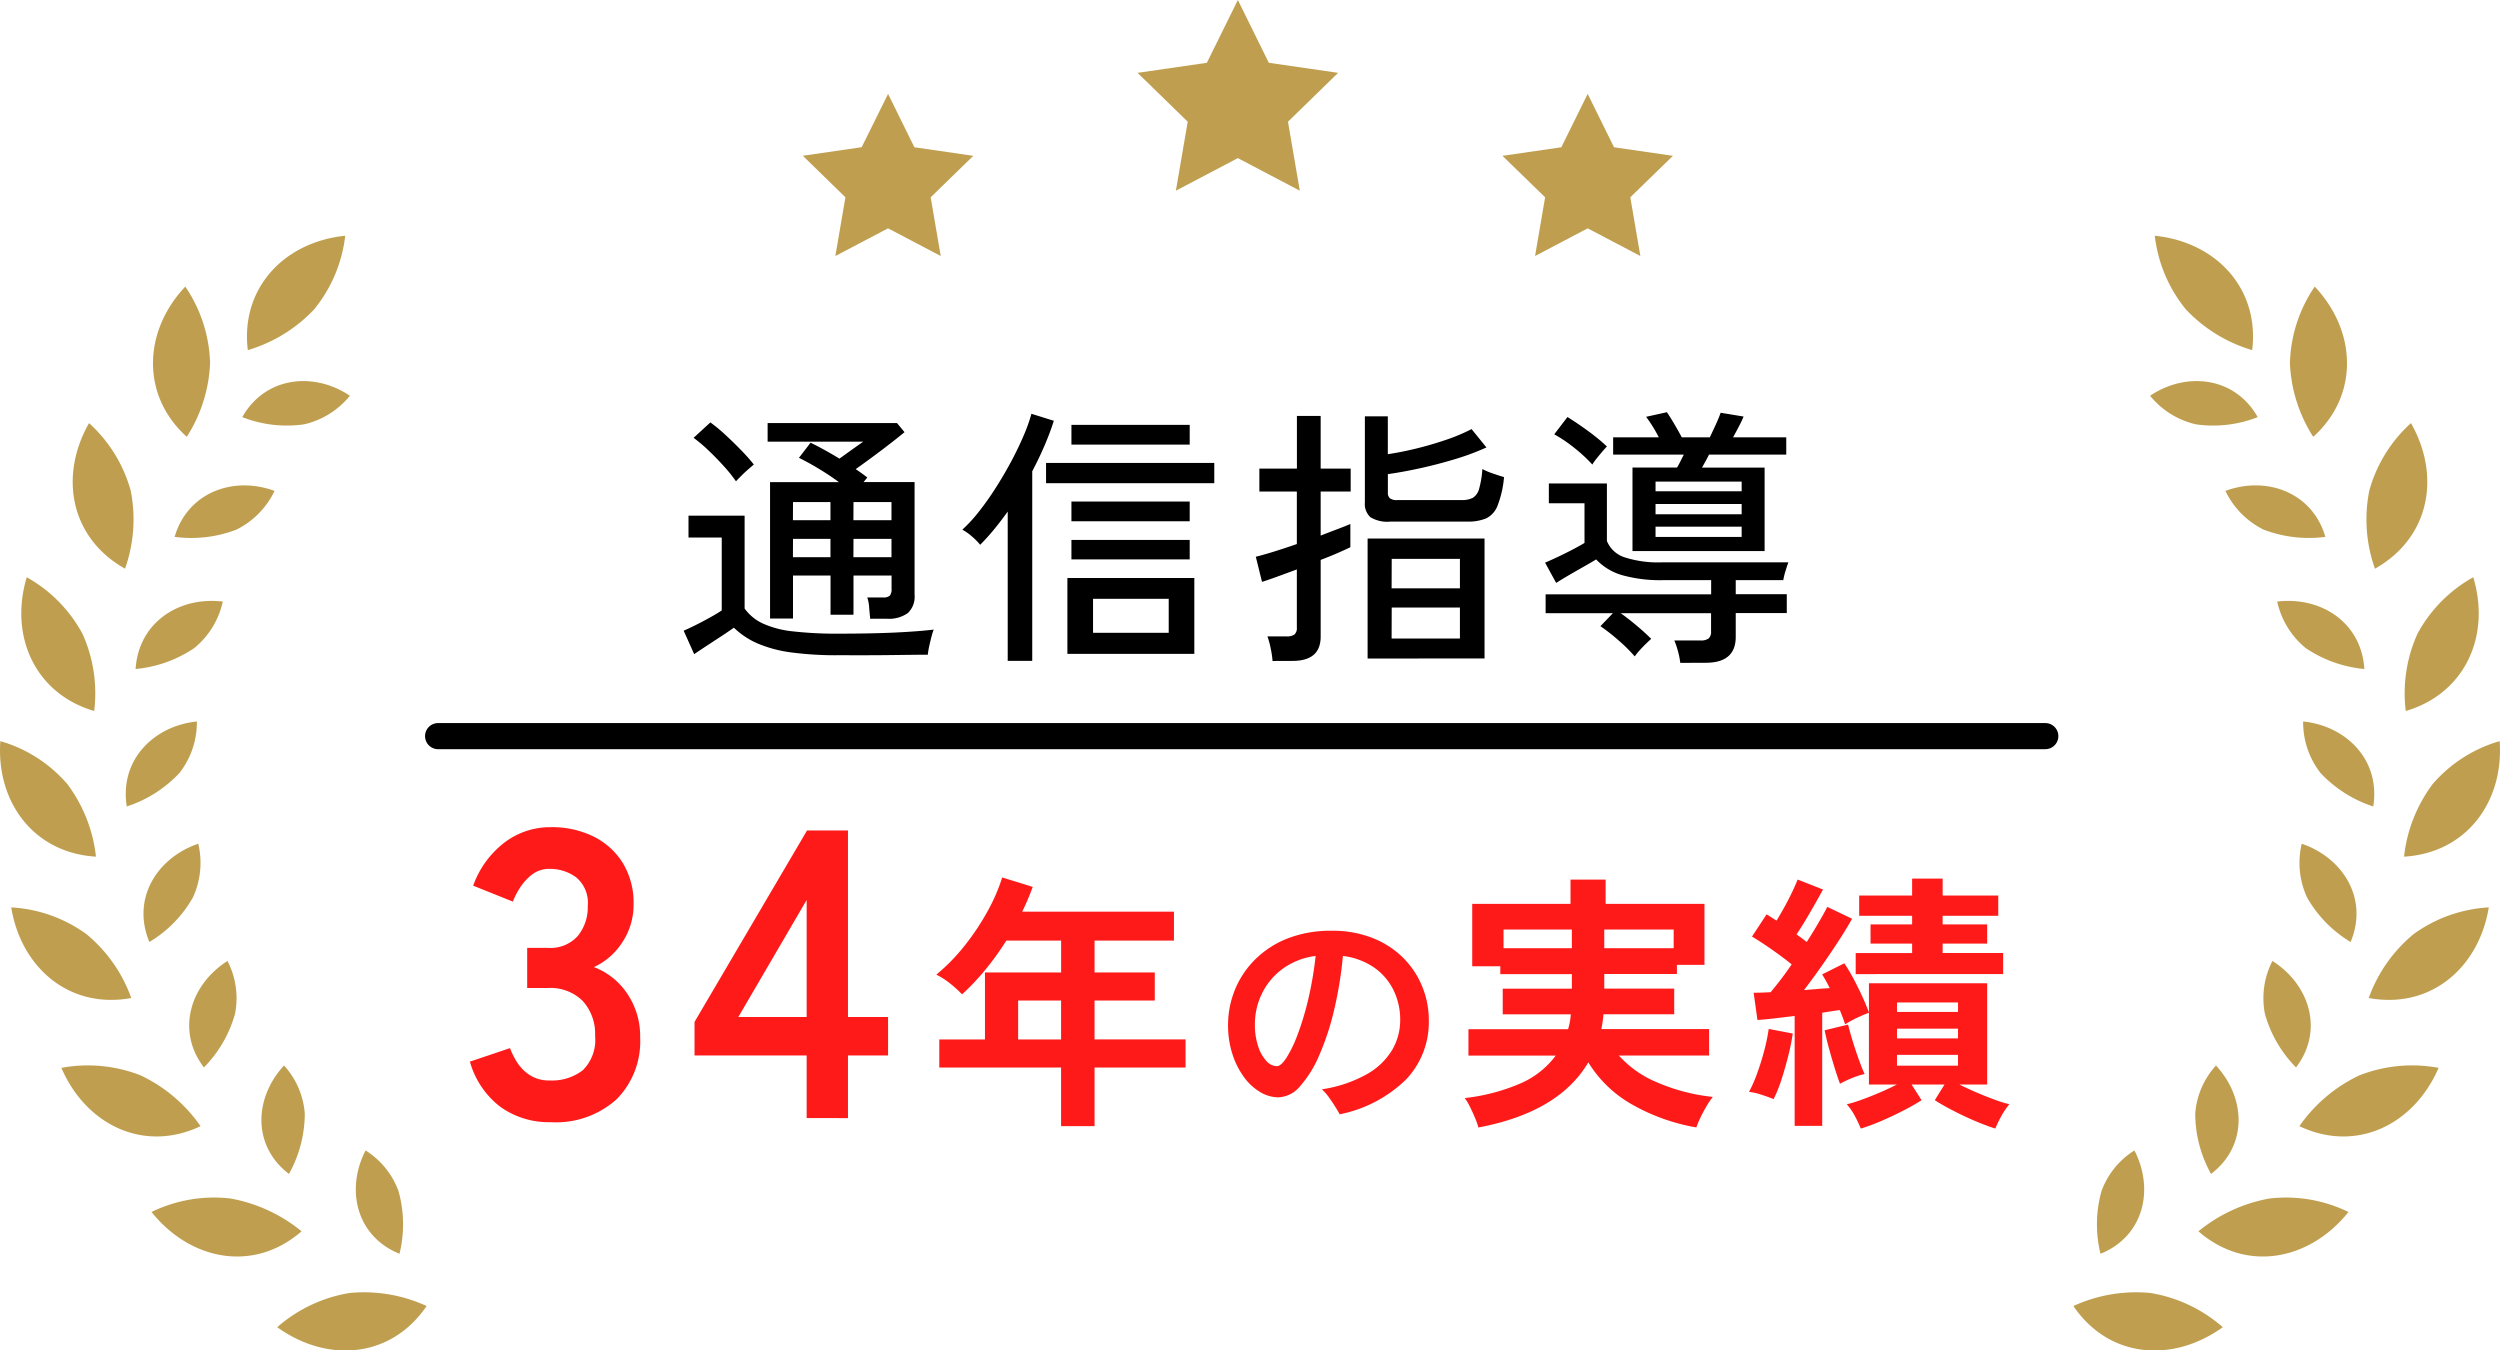 <svg height="103.505" viewBox="0 0 191.607 103.505" width="191.607" xmlns="http://www.w3.org/2000/svg"><path d="m15.49-12.151q-.041-.352-.083-.859a2.931 2.931 0 0 0 -.145-.776h1.2a.717.717 0 0 0 .538-.145.854.854 0 0 0 .124-.538v-.993h-2.918v3h-1.759v-3h-2.877v3.291h-1.759v-10.452h5.278q-.7-.517-1.521-1.014t-1.542-.849l.89-1.159q.476.228 1.056.548t1.159.673q.455-.331.973-.7t.849-.6h-7.328v-1.428h9.914l.58.7q-.476.393-1.118.89t-1.325 1q-.683.507-1.3.942.248.166.476.331t.414.31l-.29.352h3.912v8.651a1.713 1.713 0 0 1 -.517 1.387 2.48 2.48 0 0 1 -1.614.435zm-2.443 2.794a25.846 25.846 0 0 1 -3.632-.217 9.862 9.862 0 0 1 -2.556-.683 6.131 6.131 0 0 1 -1.821-1.211q-.373.269-.942.642l-1.138.745q-.569.373-.962.642l-.807-1.8q.352-.145.911-.424t1.118-.59q.559-.31.89-.538v-5.588h-2.547v-1.676h4.3v7.12a3.6 3.6 0 0 0 1.4 1.149 7.47 7.47 0 0 0 2.3.6 29.013 29.013 0 0 0 3.487.176q2.5 0 4.295-.083t3.011-.228a4.6 4.6 0 0 0 -.166.528q-.1.383-.186.776a5.716 5.716 0 0 0 -.1.621q-.517 0-1.335.01l-1.77.021q-.952.01-1.925.01zm-7.847-13.329a10.969 10.969 0 0 0 -.921-1.149q-.569-.631-1.19-1.221a11.158 11.158 0 0 0 -1.138-.962l1.286-1.182a11.9 11.9 0 0 1 1.138.942q.642.59 1.242 1.211a13.4 13.4 0 0 1 .952 1.076q-.124.1-.414.352t-.555.519q-.273.27-.4.414zm9 5.816h2.918v-1.407h-2.912zm-4.636 0h2.877v-1.407h-2.871zm4.636-2.836h2.918v-1.387h-2.912zm-4.636 0h2.877v-1.387h-2.871zm21.036 10.246v-5.816h9.728v5.816zm-4.574.538v-11.445q-.517.724-1.045 1.366t-1.066 1.18a4.769 4.769 0 0 0 -.621-.631 4.052 4.052 0 0 0 -.745-.528 11.328 11.328 0 0 0 1.283-1.4q.662-.838 1.3-1.842t1.19-2.039q.548-1.035.942-1.966a12.573 12.573 0 0 0 .58-1.635l1.718.538q-.29.911-.714 1.9t-.942 1.966v14.536zm2.939-13.619v-1.552h12.893v1.552zm3.6 11.466h5.8v-2.608h-5.8zm-1.656-8.548v-1.511h9.065v1.511zm0-5.878v-1.511h9.065v1.512zm0 8.8v-1.49h9.065v1.49zm22.7 7.6v-9.199h8.962v9.19zm-7.285.186a6.929 6.929 0 0 0 -.145-.973 5.725 5.725 0 0 0 -.248-.911h1.469a.984.984 0 0 0 .6-.145.649.649 0 0 0 .186-.538v-4.45q-.89.331-1.635.6t-1.035.352l-.476-1.925q.517-.124 1.356-.383t1.79-.59v-4.022h-2.872v-1.759h2.877v-4.036h1.821v4.036h2.3v1.759h-2.3v3.374q.745-.29 1.345-.517t.931-.373v1.78q-.29.145-.9.414t-1.376.559v5.878q0 1.863-2.152 1.863zm9-10.68a2.461 2.461 0 0 1 -1.5-.342 1.366 1.366 0 0 1 -.424-1.128v-6.6h1.759v2.9q.993-.145 2.142-.424t2.277-.662a14.041 14.041 0 0 0 2-.838l1.138 1.407a18.95 18.95 0 0 1 -2.349.88q-1.314.4-2.67.7t-2.535.466v1.407a.59.59 0 0 0 .145.435.879.879 0 0 0 .6.145h4.905a1.778 1.778 0 0 0 .869-.176 1.155 1.155 0 0 0 .476-.693 7.235 7.235 0 0 0 .248-1.511 4.88 4.88 0 0 0 .8.342q.507.176.859.279a7.764 7.764 0 0 1 -.5 2.2 1.779 1.779 0 0 1 -.89.973 3.672 3.672 0 0 1 -1.428.238zm.124 8.962h5.236v-2.38h-5.228zm0-3.85h5.236v-2.256h-5.228zm18.462-2.856v-6.4h3.415q.145-.248.279-.517l.238-.476h-5.415v-1.325h3.5a10.583 10.583 0 0 0 -.973-1.573l1.594-.352q.228.331.559.89t.58 1.035h2.152q.186-.393.435-.931t.393-.952l1.759.29q-.124.31-.352.745t-.455.849h4.077v1.325h-5.921q-.1.207-.248.476t-.29.517h4.8v6.4zm3.663 8.569a5.754 5.754 0 0 0 -.176-.89 6.043 6.043 0 0 0 -.279-.828h2.008a.975.975 0 0 0 .621-.155.683.683 0 0 0 .186-.548v-1.387h-6.926q.58.414 1.211.942t1.128 1.025q-.145.124-.4.373t-.5.517a4.45 4.45 0 0 0 -.362.455 11.938 11.938 0 0 0 -1.221-1.211 15.488 15.488 0 0 0 -1.407-1.107l.952-.993h-5.155v-1.449h12.687v-1.084h-3.725a10.8 10.8 0 0 1 -3.063-.373 4.437 4.437 0 0 1 -2.029-1.217q-.331.207-.88.517t-1.138.652q-.59.342-1.045.631l-.849-1.552q.393-.166.942-.424t1.107-.548q.559-.29.973-.538v-3.042h-2.733v-1.516h4.45v4.408a2.193 2.193 0 0 0 1.325 1.242 8.394 8.394 0 0 0 2.939.393h9.646q-.083.207-.217.652a5.506 5.506 0 0 0 -.176.714h-3.643v1.076h3.912v1.449h-3.912v1.821q0 1.987-2.3 1.987zm-6.739-15.199a11.6 11.6 0 0 0 -1.4-1.294 10.708 10.708 0 0 0 -1.521-1.025l1.014-1.325q.435.269.993.652t1.1.807q.538.424.931.8-.145.145-.373.414t-.435.528a3.354 3.354 0 0 0 -.309.443zm4.843 5.547h6.6v-.786h-6.6zm0-1.739h6.6v-.786h-6.6zm0-1.759h6.6v-.745h-6.6z" transform="translate(51.208 59.575)"/><path d="m7.178-12.94a6.349 6.349 0 0 1 -3.842-1.176 6.56 6.56 0 0 1 -2.336-3.465l3.073-1.035a6.022 6.022 0 0 0 .5 1.019 3.323 3.323 0 0 0 .972 1.019 2.668 2.668 0 0 0 1.568.439 3.844 3.844 0 0 0 2.54-.784 3.256 3.256 0 0 0 .941-2.634 3.74 3.74 0 0 0 -.941-2.666 3.517 3.517 0 0 0 -2.7-1h-1.563v-3.077h1.568a2.816 2.816 0 0 0 2.321-.925 3.486 3.486 0 0 0 .753-2.274 2.54 2.54 0 0 0 -.894-2.211 3.379 3.379 0 0 0 -2.023-.643 2.129 2.129 0 0 0 -1.38.455 4.118 4.118 0 0 0 -.925 1.035 5.506 5.506 0 0 0 -.517 1.019l-3.042-1.222a7.193 7.193 0 0 1 2.4-3.308 5.777 5.777 0 0 1 3.527-1.176 7.183 7.183 0 0 1 3.34.737 5.493 5.493 0 0 1 2.227 2.054 5.866 5.866 0 0 1 .8 3.1 5.19 5.19 0 0 1 -.862 2.932 5.127 5.127 0 0 1 -2.179 1.9 5.347 5.347 0 0 1 2.556 2.038 5.794 5.794 0 0 1 .988 3.355 6.306 6.306 0 0 1 -1.8 4.735 6.955 6.955 0 0 1 -5.07 1.759zm19.631-.314v-4.8h-8.593v-2.571l8.624-14.675h3.136v14.3h3.073v2.948h-3.073v4.8zm-5.237-7.746h5.237v-8.969z" fill="#ff1a1a" transform="translate(35.015 98.947)"/><path d="m10.585-8.889v-4.491h-9.334v-2.153h3.5v-5.133h5.837v-2.442h-4.2a22.016 22.016 0 0 1 -1.6 2.225 18.108 18.108 0 0 1 -1.79 1.894 9.394 9.394 0 0 0 -.859-.786 5.871 5.871 0 0 0 -1.116-.725 14.525 14.525 0 0 0 2.152-2.2 18.649 18.649 0 0 0 1.77-2.649 13.855 13.855 0 0 0 1.128-2.6l2.339.724a19.207 19.207 0 0 1 -.807 1.9h11.631v2.215h-6.085v2.442h4.615v2.153h-4.615v2.98h6.975v2.153h-6.975v4.491zm-3.291-6.644h3.291v-2.98h-3.291z" fill="#ff1a1a" transform="translate(70.739 95.199)"/><path d="m10.288-7.465q-.14-.263-.369-.623t-.482-.712a3.415 3.415 0 0 0 -.518-.58 10.14 10.14 0 0 0 3.451-1.159 5.27 5.27 0 0 0 1.94-1.861 4.515 4.515 0 0 0 .615-2.283 5.126 5.126 0 0 0 -.518-2.309 4.566 4.566 0 0 0 -1.493-1.73 5.336 5.336 0 0 0 -2.38-.878 29.652 29.652 0 0 1 -.685 4.188 20.03 20.03 0 0 1 -1.141 3.451 8.6 8.6 0 0 1 -1.458 2.344 2.269 2.269 0 0 1 -1.65.852 2.75 2.75 0 0 1 -1.4-.4 4.185 4.185 0 0 1 -1.247-1.15 6.159 6.159 0 0 1 -.887-1.765 7.129 7.129 0 0 1 -.334-2.23 7.132 7.132 0 0 1 .527-2.7 6.939 6.939 0 0 1 1.545-2.318 7.3 7.3 0 0 1 2.496-1.616 9.047 9.047 0 0 1 3.372-.588 8.3 8.3 0 0 1 3.179.571 6.906 6.906 0 0 1 2.336 1.537 6.614 6.614 0 0 1 1.44 2.2 6.8 6.8 0 0 1 .492 2.546 6.386 6.386 0 0 1 -1.739 4.54 10.107 10.107 0 0 1 -5.092 2.673zm-4.811-3.688q.3 0 .711-.615a9.179 9.179 0 0 0 .852-1.747 21.8 21.8 0 0 0 .817-2.678 27.373 27.373 0 0 0 .587-3.407 5.423 5.423 0 0 0 -2.538.992 5.113 5.113 0 0 0 -1.581 1.9 5.349 5.349 0 0 0 -.536 2.344 5.242 5.242 0 0 0 .246 1.677 3.009 3.009 0 0 0 .632 1.133 1.122 1.122 0 0 0 .81.401z" fill="#ff1a1a" transform="translate(92.39 92.868)"/><path d="m2.409-8.736a6.087 6.087 0 0 0 -.269-.755q-.186-.445-.4-.869a3.907 3.907 0 0 0 -.383-.631 14.94 14.94 0 0 0 4.222-1.1 6.686 6.686 0 0 0 2.753-2.153h-6.689v-2.026h7.637a4.893 4.893 0 0 0 .135-.548 5.106 5.106 0 0 0 .072-.59h-5.216v-1.966h5.3v-1.118h-5.486v-.6h-2.152v-4.781h7.533v-1.863h2.691v1.863h7.575v4.673h-2.111v.7h-5.568v1.118h5.361v1.966h-5.423q-.021.29-.062.569t-.1.569h8.258v2.028h-6.916a8.207 8.207 0 0 0 2.96 2.07 14.609 14.609 0 0 0 4.243 1.1 5.436 5.436 0 0 0 -.466.683q-.259.435-.476.89a6.958 6.958 0 0 0 -.321.766 15.141 15.141 0 0 1 -5-1.8 9.268 9.268 0 0 1 -3.28-3.187q-2.255 3.828-8.422 4.992zm9.645-13.743h5.319v-1.428h-5.32zm-7.72 0h5.236v-1.428h-5.237zm27.382 13.826q-.186-.455-.455-.962a4.519 4.519 0 0 0 -.621-.9 9.922 9.922 0 0 0 1.118-.342q.662-.238 1.387-.548t1.325-.621h-2.133v-5.505q-.393.145-.921.393a7.029 7.029 0 0 0 -.9.5q-.083-.248-.186-.528t-.228-.569q-.31.041-.652.093t-.693.114v8.668h-2.112v-8.424q-.807.1-1.552.186t-1.3.124l-.29-2.09q.269 0 .6-.01t.7-.031a25.714 25.714 0 0 0 1.614-2.132q-.662-.538-1.49-1.118t-1.552-1.014l1.118-1.7q.186.1.373.228t.393.248q.29-.476.611-1.056t.59-1.149q.269-.569.414-.942l1.946.766q-.455.828-1 1.77t-1.03 1.669q.207.145.4.29t.383.29q1.076-1.7 1.573-2.691l1.9.911q-.414.745-1.025 1.687t-1.3 1.925q-.693.983-1.356 1.852l1.014-.083q.5-.041.952-.062-.145-.31-.3-.58t-.279-.476l1.7-.849a12.849 12.849 0 0 1 .714 1.2q.362.683.673 1.366t.5 1.2v-2.235h9.061v7.761h-2.13q.621.31 1.345.621t1.385.55a10.731 10.731 0 0 0 1.1.342 5.553 5.553 0 0 0 -.611.9 9.315 9.315 0 0 0 -.466.962q-.724-.228-1.594-.6t-1.687-.8q-.818-.424-1.356-.776l.745-1.2h-2.524l.766 1.2q-.538.352-1.356.776t-1.687.8a16 16 0 0 1 -1.614.601zm-.393-11.839v-1.614h4.326v-.724h-3.188v-1.47h3.187v-.662h-4.057v-1.552h4.057v-1.3h2.339v1.3h4.263v1.552h-4.263v.662h3.413v1.469h-3.413v.724h4.636v1.614zm-6.293 9.583q-.393-.166-.942-.342a4.825 4.825 0 0 0 -.942-.217 10.057 10.057 0 0 0 .621-1.407q.31-.849.548-1.759a14.5 14.5 0 0 0 .342-1.656l1.842.352a16.4 16.4 0 0 1 -.341 1.7q-.238.952-.528 1.842a10.074 10.074 0 0 1 -.6 1.487zm5.091-1.18q-.166-.435-.393-1.159t-.445-1.521q-.217-.8-.342-1.418l1.8-.435q.124.517.342 1.231t.466 1.407q.248.693.455 1.149a6.19 6.19 0 0 0 -.962.31 8.865 8.865 0 0 0 -.92.436zm4.367-1.387h4.678v-.824h-4.677zm0-2.09h4.678v-.745h-4.677zm0-2.028h4.678v-.724h-4.677z" fill="#ff1a1a" transform="translate(110.902 95.15)"/><g fill="#bf9f4f"><path d="m39.431 157.962a11.517 11.517 0 0 1 5.9 1c-2.74 4.028-7.624 4.376-11.45 1.623a11.129 11.129 0 0 1 5.545-2.622" transform="translate(-12.633 -58.865)"/><path d="m46.769 143.744a6.17 6.17 0 0 0 -2.539-3.158c-1.551 3.012-.694 6.594 2.6 7.918a9.462 9.462 0 0 0 -.065-4.76" transform="translate(-16.211 -52.412)"/><path d="m24.567 146.411a11.927 11.927 0 0 1 5.449 2.515c-3.7 3.216-8.556 2.206-11.5-1.482a10.956 10.956 0 0 1 6.05-1.033" transform="translate(-6.903 -54.555)"/><path d="m35.27 133.919a6.117 6.117 0 0 0 -1.591-3.712c-2.287 2.467-2.456 6.152.378 8.309a9.559 9.559 0 0 0 1.213-4.6" transform="translate(-11.91 -48.543)"/><path d="m13.6 130.971a11.68 11.68 0 0 1 4.57 3.882c-4.386 2.076-8.8-.129-10.668-4.469a11.059 11.059 0 0 1 6.1.587" transform="translate(-2.798 -48.54)"/><path d="m26.636 121.474a6.242 6.242 0 0 0 -.579-4.043c-2.84 1.8-3.971 5.329-1.807 8.16a9.492 9.492 0 0 0 2.386-4.116" transform="translate(-8.62 -43.78)"/><path d="m7.129 112.928a11.259 11.259 0 0 1 3.441 4.9c-4.762.877-8.45-2.346-9.2-6.945a10.831 10.831 0 0 1 5.76 2.046" transform="translate(-.51 -41.338)"/><path d="m21.324 107.224a6.337 6.337 0 0 0 .41-4.119c-3.127 1.059-5.145 4.183-3.747 7.531a9.356 9.356 0 0 0 3.337-3.412" transform="translate(-6.538 -38.439)"/><path d="m5.166 93.862a11.37 11.37 0 0 1 2.189 5.559c-4.787-.283-7.655-4.208-7.33-8.854a10.677 10.677 0 0 1 5.14 3.295" transform="translate(0 -33.764)"/><path d="m19.481 92.117a6.319 6.319 0 0 0 1.337-3.953c-3.288.337-5.944 2.935-5.373 6.515a9.63 9.63 0 0 0 4.036-2.562" transform="translate(-5.729 -32.868)"/><path d="m7.3 74.893a11.107 11.107 0 0 1 .889 5.9c-4.572-1.339-6.518-5.803-5.168-10.248a10.85 10.85 0 0 1 4.279 4.348" transform="translate(-.969 -26.3)"/><path d="m21.074 77.043a6.349 6.349 0 0 0 2.18-3.561c-3.326-.4-6.451 1.571-6.681 5.169a9.609 9.609 0 0 0 4.5-1.607" transform="translate(-6.179 -27.376)"/><path d="m13.335 56.906a11.275 11.275 0 0 1 -.441 5.956c-4.2-2.363-5.067-7.1-2.758-11.158a10.885 10.885 0 0 1 3.2 5.2" transform="translate(-3.312 -19.276)"/><path d="m26.087 62.7a6.368 6.368 0 0 0 2.913-2.961c-3.171-1.168-6.672.122-7.659 3.524a9.7 9.7 0 0 0 4.745-.56" transform="translate(-7.957 -22.114)"/><path d="m23.073 40.829a11.311 11.311 0 0 1 -1.788 5.706c-3.5-3.145-3.365-8.069-.115-11.513a10.917 10.917 0 0 1 1.9 5.807" transform="translate(-6.97 -13.056)"/><path d="m34.349 49.882a6.339 6.339 0 0 0 3.507-2.19c-2.805-1.878-6.51-1.448-8.249 1.638a9.326 9.326 0 0 0 4.742.553" transform="translate(-11.038 -17.361)"/><path d="m35.338 34.439a11.418 11.418 0 0 1 -5.093 3.135c-.573-4.71 2.747-8.286 7.466-8.767a10.91 10.91 0 0 1 -2.373 5.632" transform="translate(-11.252 -10.739)"/><path d="m259.267 157.962a11.517 11.517 0 0 0 -5.9 1c2.74 4.028 7.624 4.376 11.45 1.623a11.131 11.131 0 0 0 -5.545-2.622" transform="translate(-94.457 -58.865)"/><path d="m256.581 143.744a6.169 6.169 0 0 1 2.539-3.158c1.551 3.012.694 6.594-2.6 7.918a9.461 9.461 0 0 1 .065-4.76" transform="translate(-95.532 -52.412)"/><path d="m274.1 146.411a11.927 11.927 0 0 0 -5.449 2.515c3.7 3.216 8.556 2.206 11.5-1.482a10.956 10.956 0 0 0 -6.05-1.033" transform="translate(-100.158 -54.555)"/><path d="m268.255 133.919a6.117 6.117 0 0 1 1.591-3.712c2.287 2.467 2.456 6.152-.378 8.309a9.558 9.558 0 0 1 -1.213-4.6" transform="translate(-100.007 -48.543)"/><path d="m285.56 130.971a11.68 11.68 0 0 0 -4.57 3.882c4.386 2.076 8.8-.129 10.668-4.469a11.059 11.059 0 0 0 -6.1.587" transform="translate(-104.758 -48.54)"/><path d="m276.7 121.474a6.242 6.242 0 0 1 .579-4.043c2.84 1.8 3.971 5.329 1.807 8.16a9.492 9.492 0 0 1 -2.386-4.116" transform="translate(-103.113 -43.78)"/><path d="m292.906 112.928a11.258 11.258 0 0 0 -3.441 4.9c4.762.877 8.45-2.346 9.2-6.945a10.831 10.831 0 0 0 -5.76 2.046" transform="translate(-107.917 -41.338)"/><path d="m281.585 107.224a6.336 6.336 0 0 1 -.41-4.119c3.126 1.059 5.145 4.183 3.747 7.531a9.356 9.356 0 0 1 -3.337-3.412" transform="translate(-104.764 -38.439)"/><path d="m295.967 93.862a11.364 11.364 0 0 0 -2.189 5.559c4.787-.283 7.652-4.208 7.329-8.854a10.677 10.677 0 0 0 -5.14 3.295" transform="translate(-109.525 -33.764)"/><path d="m282.783 92.117a6.319 6.319 0 0 1 -1.337-3.953c3.288.337 5.945 2.935 5.373 6.515a9.63 9.63 0 0 1 -4.036-2.562" transform="translate(-104.927 -32.868)"/><path d="m294.832 74.893a11.107 11.107 0 0 0 -.889 5.9c4.577-1.342 6.523-5.805 5.173-10.251a10.851 10.851 0 0 0 -4.284 4.348" transform="translate(-109.56 -26.3)"/><path d="m280.459 77.043a6.349 6.349 0 0 1 -2.18-3.561c3.326-.4 6.451 1.571 6.681 5.169a9.608 9.608 0 0 1 -4.5-1.607" transform="translate(-103.747 -27.376)"/><path d="m289.389 56.906a11.269 11.269 0 0 0 .44 5.956c4.2-2.363 5.068-7.1 2.759-11.158a10.881 10.881 0 0 0 -3.2 5.2" transform="translate(-107.805 -19.276)"/><path d="m274.864 62.7a6.368 6.368 0 0 1 -2.913-2.963c3.171-1.168 6.672.122 7.659 3.524a9.7 9.7 0 0 1 -4.745-.56" transform="translate(-101.388 -22.114)"/><path d="m279.829 40.829a11.312 11.312 0 0 0 1.788 5.706c3.5-3.145 3.365-8.069.115-11.513a10.916 10.916 0 0 0 -1.9 5.807" transform="translate(-104.325 -13.056)"/><path d="m266.251 49.882a6.341 6.341 0 0 1 -3.508-2.19c2.805-1.878 6.509-1.448 8.249 1.638a9.324 9.324 0 0 1 -4.741.553" transform="translate(-97.955 -17.361)"/><path d="m265.69 34.439a11.418 11.418 0 0 0 5.093 3.135c.573-4.71-2.747-8.286-7.466-8.767a10.909 10.909 0 0 0 2.373 5.632" transform="translate(-98.169 -10.739)"/></g><path d="m123.18 1h-123.18a1 1 0 0 1 -1-1 1 1 0 0 1 1-1h123.18a1 1 0 0 1 1 1 1 1 0 0 1 -1 1z" transform="translate(33.578 56.419)"/><path d="m0 0h191.607v103.5h-191.607z" fill="none"/><path d="m104.64 11.475 2.019 4.09 4.513.656-3.266 3.179.771 4.5-4.037-2.122-4.04 2.122.771-4.5-3.266-3.184 4.513-.656z" fill="#bf9f4f" transform="translate(-36.576 -4.278)"/><path d="m190.133 11.475 2.019 4.09 4.513.656-3.265 3.179.771 4.5-4.037-2.122-4.034 2.122.771-4.5-3.271-3.179 4.513-.656z" fill="#bf9f4f" transform="translate(-68.449 -4.278)"/><path d="m146.7 0-2.375 4.812-5.311.771 3.843 3.746-.908 5.288 4.75-2.5 4.75 2.5-.908-5.288 3.843-3.746-5.31-.771z" fill="#bf9f4f" transform="translate(-51.827)"/></svg>